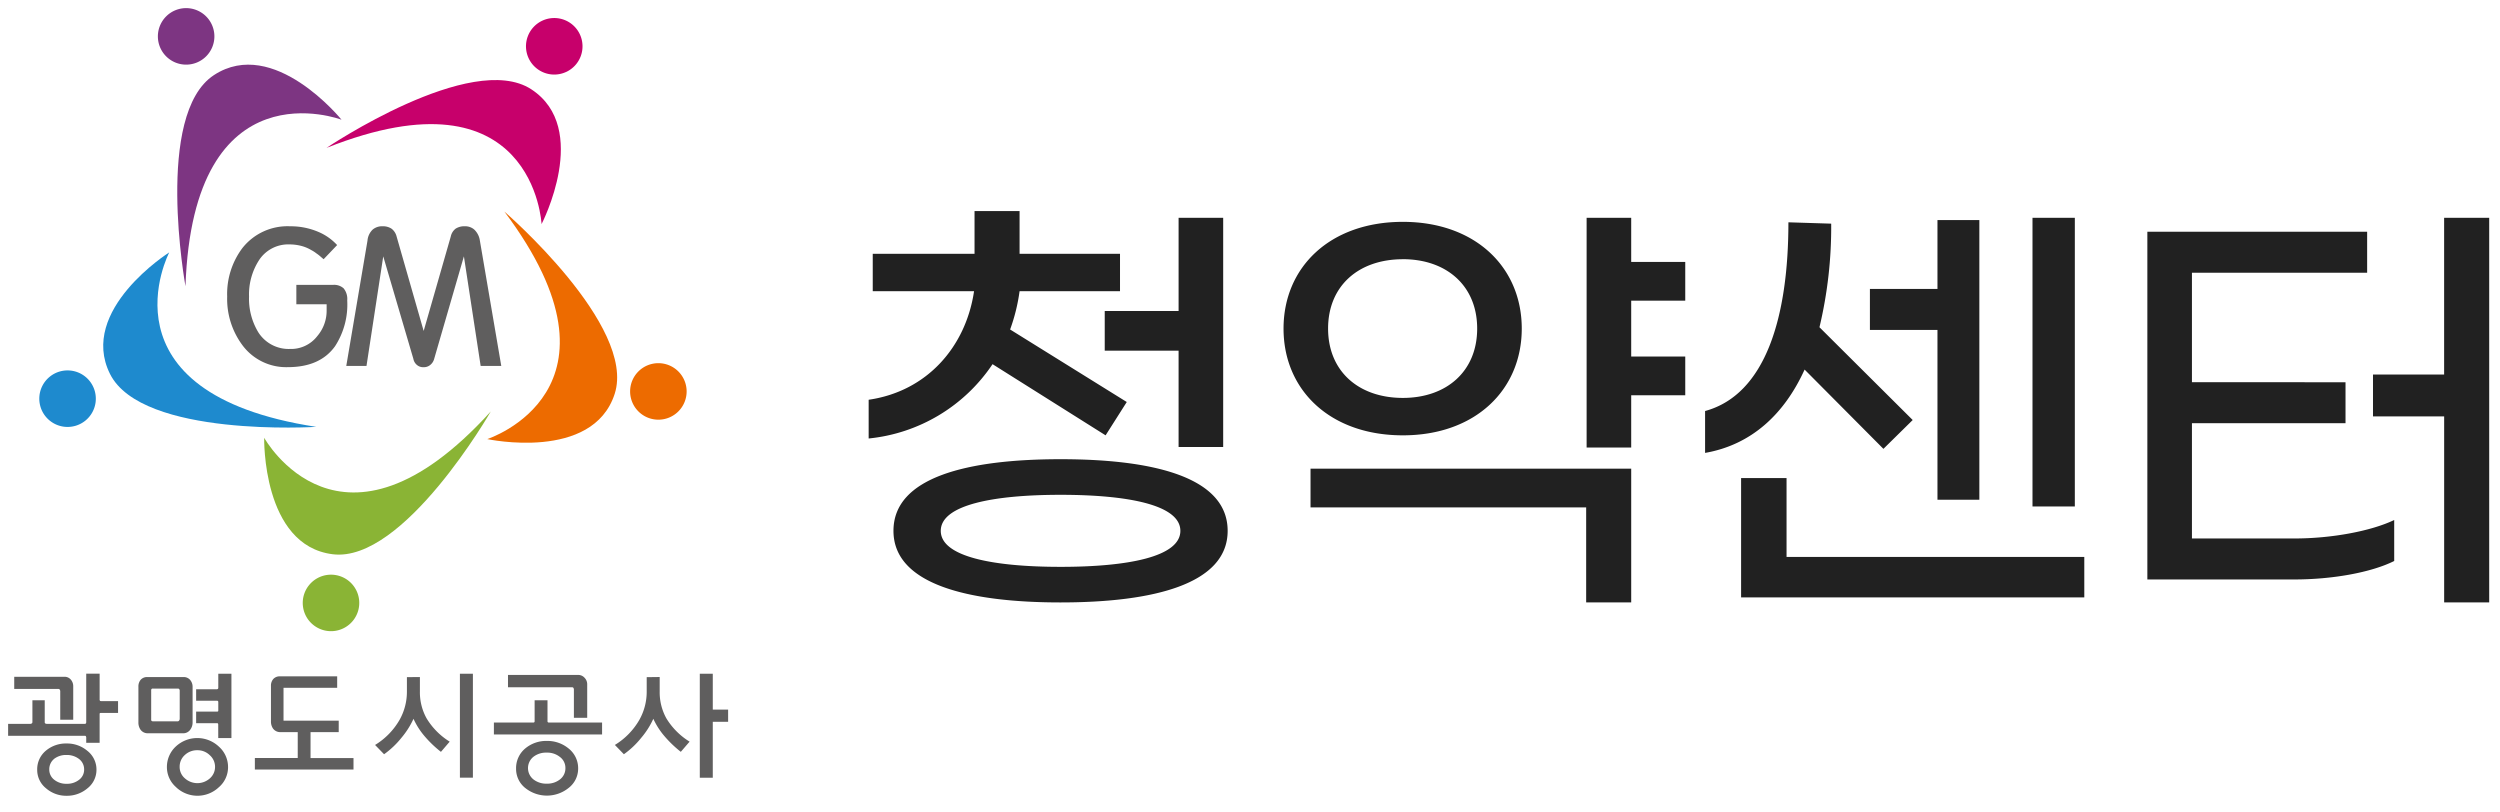 <svg xmlns="http://www.w3.org/2000/svg" xmlns:xlink="http://www.w3.org/1999/xlink" width="308" height="100" viewBox="0 0 308 100">
  <defs>
    <clipPath id="clip-path">
      <rect id="사각형_825" data-name="사각형 825" width="88.703" height="97.038" fill="none"/>
    </clipPath>
    <clipPath id="clip-logo">
      <rect width="308" height="100"/>
    </clipPath>
  </defs>
  <g id="logo" clip-path="url(#clip-logo)">
    <g id="그룹_263" data-name="그룹 263" transform="translate(1 1)">
      <g id="그룹_262" data-name="그룹 262" transform="translate(0 0)" clip-path="url(#clip-path)">
        <path id="패스_5023" data-name="패스 5023" d="M15.339,3.482A3.481,3.481,0,1,1,11.855,0a3.482,3.482,0,0,1,3.484,3.482" transform="translate(10.074 0.001)" fill="#7d3582"/>
        <path id="패스_5024" data-name="패스 5024" d="M41.754,23.344A3.481,3.481,0,1,1,38.27,19.86a3.483,3.483,0,0,1,3.484,3.484" transform="translate(41.839 23.883)" fill="#ed6b00"/>
        <path id="패스_5025" data-name="패스 5025" d="M31.568,35.158S10.091,36.519,6.155,28.636s7.3-14.973,7.3-14.973S4.378,31,31.568,35.158" transform="translate(6.397 16.431)" fill="#1e8ace"/>
        <path id="패스_5026" data-name="패스 5026" d="M10.472,30.449s-3.861-21.171,3.509-26S29.7,9.948,29.7,9.948s-18.275-6.984-19.226,20.5" transform="translate(11.377 3.803)" fill="#7d3582"/>
        <path id="패스_5027" data-name="패스 5027" d="M33.891,7.207A3.482,3.482,0,1,1,35.62,2.6a3.484,3.484,0,0,1-1.729,4.61" transform="translate(34.835 0.666)" fill="#c7006b"/>
        <path id="패스_5028" data-name="패스 5028" d="M17.813,12.376S35.658.346,43.034,5.161,44.3,21.768,44.3,21.768s-.925-19.543-26.483-9.392" transform="translate(21.421 4.84)" fill="#c7006b"/>
        <path id="패스_5029" data-name="패스 5029" d="M17.279,32.957a3.48,3.48,0,1,1,.467,4.9,3.474,3.474,0,0,1-.467-4.9" transform="translate(19.819 38.107)" fill="#8ab435"/>
        <path id="패스_5030" data-name="패스 5030" d="M28.916,11.383S45.2,25.446,42.5,33.829s-15.7,5.577-15.7,5.577,18.616-6.02,2.114-28.023" transform="translate(32.231 13.689)" fill="#ed6b00"/>
        <path id="패스_5031" data-name="패스 5031" d="M42.239,22.562S31.521,41.224,22.779,40.152,14.324,25.8,14.324,25.8s9.442,17.136,27.915-3.24" transform="translate(17.223 27.133)" fill="#8ab435"/>
        <path id="패스_5032" data-name="패스 5032" d="M5.6,20.285a3.482,3.482,0,1,1-3.835,3.086A3.48,3.48,0,0,1,5.6,20.285" transform="translate(2.097 24.37)" fill="#1e8ace"/>
        <path id="패스_5033" data-name="패스 5033" d="M14.123,26.841a9.556,9.556,0,0,1-1.87-5.973,9.427,9.427,0,0,1,1.87-5.976,7.073,7.073,0,0,1,5.9-2.689,8.609,8.609,0,0,1,3.487.7A6.623,6.623,0,0,1,25.8,14.516L24.134,16.26l-.35-.3a4.981,4.981,0,0,0-.546-.425,3.927,3.927,0,0,0-.623-.4,4.716,4.716,0,0,0-1.172-.5,5.9,5.9,0,0,0-1.542-.2,4.287,4.287,0,0,0-3.786,2.042,7.772,7.772,0,0,0-1.167,4.383,7.968,7.968,0,0,0,1.143,4.407A4.431,4.431,0,0,0,20,27.315a4.073,4.073,0,0,0,3.361-1.592,4.79,4.79,0,0,0,1.145-3.163v-.747H20.775v-2.39h4.5a1.744,1.744,0,0,1,1.322.423,2.063,2.063,0,0,1,.447,1.491,9.429,9.429,0,0,1-1.493,5.63q-1.844,2.59-5.828,2.59a6.71,6.71,0,0,1-5.6-2.716" transform="translate(14.735 14.676)" fill="#5f5e5e"/>
        <path id="패스_5034" data-name="패스 5034" d="M31.787,13.473a1.651,1.651,0,0,1,.595-.971,1.972,1.972,0,0,1,1.15-.3,1.71,1.71,0,0,1,1.143.4,2.309,2.309,0,0,1,.7,1.368l2.636,15.44h-2.54l-2.064-13.5L29.745,28.536a1.43,1.43,0,0,1-.548.8,1.2,1.2,0,0,1-.747.227,1.156,1.156,0,0,1-.769-.227,1.277,1.277,0,0,1-.5-.8L23.47,15.911l-2.064,13.5H18.915l2.614-15.44a2.1,2.1,0,0,1,.648-1.368,1.783,1.783,0,0,1,1.2-.4,1.906,1.906,0,0,1,1.119.3,1.746,1.746,0,0,1,.623.971L28.45,25.1Z" transform="translate(22.746 14.674)" fill="#5f5e5e"/>
        <path id="패스_5035" data-name="패스 5035" d="M11.292,42.1a.931.931,0,0,0-.018.247v3.4H9.623v-.59a.369.369,0,0,0-.059-.244.2.2,0,0,0-.134-.033H0V43.411H2.7a.342.342,0,0,0,.229-.066.235.235,0,0,0,.064-.2V40.5H4.511v2.665a.227.227,0,0,0,.064.194.471.471,0,0,0,.278.051H9.429c.086,0,.143-.026.163-.066a.4.4,0,0,0,.031-.2v-5.92h1.652v3.108a.423.423,0,0,0,.037.229c.018.033.088.051.209.051h2.024v1.454h-2.09a.283.283,0,0,0-.163.029m-4.87-2.658a.4.4,0,0,0-.064-.249.187.187,0,0,0-.165-.079H.753v-1.5H6.947a1,1,0,0,1,.784.357,1.235,1.235,0,0,1,.291.819V42.9h-1.6ZM4.691,51.364a2.89,2.89,0,0,1-1.108-2.3A2.965,2.965,0,0,1,4.658,46.71a3.824,3.824,0,0,1,2.548-.881,3.858,3.858,0,0,1,2.551.9,2.921,2.921,0,0,1,1.128,2.337,2.891,2.891,0,0,1-1.128,2.3,3.888,3.888,0,0,1-2.551.905,3.791,3.791,0,0,1-2.515-.905m.98-3.641a1.631,1.631,0,0,0-.6,1.308A1.567,1.567,0,0,0,5.687,50.3a2.333,2.333,0,0,0,1.52.493A2.354,2.354,0,0,0,8.744,50.3a1.549,1.549,0,0,0,.621-1.273,1.6,1.6,0,0,0-.652-1.308,2.451,2.451,0,0,0-1.524-.474,2.4,2.4,0,0,0-1.518.474" transform="translate(0 44.769)" fill="#5f5e5e"/>
        <path id="패스_5036" data-name="패스 5036" d="M8.466,44.568a1.076,1.076,0,0,1-.916-.441,1.529,1.529,0,0,1-.262-.916V38.832a1.272,1.272,0,0,1,.278-.852,1.051,1.051,0,0,1,.819-.339H12.83a1.04,1.04,0,0,1,.833.357,1.287,1.287,0,0,1,.3.866v4.348a1.474,1.474,0,0,1-.3.932,1.049,1.049,0,0,1-.883.425Zm3.839-5.445a.186.186,0,0,0-.15-.062H9.1a.269.269,0,0,0-.207.062.467.467,0,0,0-.031.216v3.48a.445.445,0,0,0,.031.211.3.3,0,0,0,.231.066h3.02a.207.207,0,0,0,.152-.082.38.38,0,0,0,.081-.227V39.339a.3.3,0,0,0-.068-.216m-.361,12.1A3.257,3.257,0,0,1,10.8,48.751a3.426,3.426,0,0,1,1.112-2.568,3.88,3.88,0,0,1,5.277.018,3.356,3.356,0,0,1,1.143,2.551,3.244,3.244,0,0,1-1.143,2.471,3.826,3.826,0,0,1-5.249,0m1.046-3.958a1.914,1.914,0,0,0-.617,1.438,1.831,1.831,0,0,0,.652,1.423,2.3,2.3,0,0,0,3.088-.018,1.866,1.866,0,0,0,.621-1.405,1.9,1.9,0,0,0-.654-1.438,2.132,2.132,0,0,0-1.52-.608,2.2,2.2,0,0,0-1.57.608m4.134-3.694a.389.389,0,0,0-.046-.231.662.662,0,0,0-.148-.011H14.4V41.9h2.535a.262.262,0,0,0,.163-.031.192.192,0,0,0,.031-.134v-.963c0-.1-.015-.156-.046-.181a.248.248,0,0,0-.148-.031H14.4V39.143h2.535a.181.181,0,0,0,.148-.051.177.177,0,0,0,.046-.13V37.229h1.619v7.927H17.125Z" transform="translate(8.764 44.771)" fill="#5f5e5e"/>
        <path id="패스_5037" data-name="패스 5037" d="M26.6,44.894a9.065,9.065,0,0,1-1.337-2.106,10.235,10.235,0,0,1-1.5,2.355,10.581,10.581,0,0,1-2.125,2.009l-1.11-1.145a8.659,8.659,0,0,0,3.024-3.1,7.074,7.074,0,0,0,.9-3.48V37.654l1.6-.015v1.784a6.6,6.6,0,0,0,.819,3.3A8.614,8.614,0,0,0,29.721,45.6l-1.077,1.258A13.874,13.874,0,0,1,26.6,44.894m4.381-7.665h1.6V50.041h-1.6Z" transform="translate(24.68 44.771)" fill="#5f5e5e"/>
        <path id="패스_5038" data-name="패스 5038" d="M27.172,43.165h4.859a.156.156,0,0,0,.13-.051.205.205,0,0,0,.029-.13V40.42h1.586v2.564a.177.177,0,0,0,.035.13.173.173,0,0,0,.145.051H40.5v1.471H27.172Zm9.856-4a.448.448,0,0,0-.064-.278.186.186,0,0,0-.163-.066H28.908V37.3h8.645a1.036,1.036,0,0,1,.8.361,1.143,1.143,0,0,1,.315.813v4.106H37.028ZM31.064,51.252a3,3,0,0,1-1.159-2.405,3.147,3.147,0,0,1,1.143-2.5,4,4,0,0,1,2.647-.916,4.086,4.086,0,0,1,2.681.932,3.093,3.093,0,0,1,1.176,2.482,3,3,0,0,1-1.194,2.392,4.259,4.259,0,0,1-5.295.013m.967-3.854a1.784,1.784,0,0,0,.015,2.777,2.559,2.559,0,0,0,1.65.522,2.5,2.5,0,0,0,1.634-.537,1.716,1.716,0,0,0,.654-1.372,1.679,1.679,0,0,0-.689-1.39,2.48,2.48,0,0,0-1.617-.524,2.521,2.521,0,0,0-1.648.524" transform="translate(32.676 44.852)" fill="#5f5e5e"/>
        <path id="패스_5039" data-name="패스 5039" d="M40.278,42.5a6.618,6.618,0,0,1-.817-3.3V37.414l-1.6.02V39.2a7.058,7.058,0,0,1-.9,3.484,8.646,8.646,0,0,1-3.022,3.1l1.11,1.145a10.488,10.488,0,0,0,2.128-2.011,9.961,9.961,0,0,0,1.5-2.355,9.068,9.068,0,0,0,1.346,2.108,13.955,13.955,0,0,0,2.04,1.962l1.081-1.255A8.655,8.655,0,0,1,40.278,42.5" transform="translate(40.813 44.993)" fill="#5f5e5e"/>
        <path id="패스_5040" data-name="패스 5040" d="M42.179,41.654H40.29V37.229h-1.6V50.044h1.6v-6.89h1.89Z" transform="translate(46.525 44.771)" fill="#5f5e5e"/>
        <path id="패스_5041" data-name="패스 5041" d="M20.66,47.443V44.251h3.471V42.837h-6.8V38.793h6.61V37.377H16.876a1.054,1.054,0,0,0-.815.341,1.23,1.23,0,0,0-.278.833v4.365a1.5,1.5,0,0,0,.26.9,1.09,1.09,0,0,0,.916.434h2.123v3.191H13.8v1.416H25.952V47.443Z" transform="translate(16.599 44.948)" fill="#5f5e5e"/>
      </g>
    </g>
    <path id="패스_5093" data-name="패스 5093" d="M19.579-27.034l13.928,8.767,2.608-4.106L21.743-31.307a22.555,22.555,0,0,0,1.165-4.716H35.282v-4.606H22.909V-45.9H17.36v5.271H4.819v4.606H17.3c-1,6.77-5.715,12.318-12.984,13.373v4.772A20.856,20.856,0,0,0,19.579-27.034ZM33.4-33.582V-28.7h9.1v11.874h5.493V-45.068H42.5v11.486ZM27.958-15.326c-11.486,0-20.586,2.22-20.586,8.823,0,6.548,9.1,8.823,20.586,8.823S48.544.044,48.544-6.5C48.544-13.106,39.444-15.326,27.958-15.326Zm0,13.262C19.746-2.064,13.2-3.285,13.2-6.5s6.548-4.439,14.76-4.439S42.718-9.722,42.718-6.5,36.17-2.064,27.958-2.064ZM104.92-34.858V-39.63H98.261v-5.438H92.768v28.3h5.493v-6.437h6.659v-4.772H98.261v-6.881ZM70.129-18.267c8.934,0,14.649-5.6,14.649-13.151S79.063-44.568,70.129-44.568c-8.989,0-14.7,5.6-14.7,13.151S61.14-18.267,70.129-18.267Zm0-21.7c5.382,0,9.156,3.274,9.156,8.545s-3.773,8.545-9.156,8.545c-5.438,0-9.211-3.274-9.211-8.545S64.691-39.963,70.129-39.963ZM58.754-9.389H92.713V2.319h5.549v-16.48H58.754Zm94.163-35.679H147.7V-9.5h5.216ZM135.993-10.332h5.16V-44.79h-5.16v8.49H127.67v5.049h8.323ZM119.624-26.368l9.71,9.766,3.607-3.551L121.455-31.584A53.107,53.107,0,0,0,122.9-44.346l-5.271-.166c0,11.6-2.774,21.2-10.265,23.25v5.16C113.077-17.1,117.127-20.875,119.624-26.368ZM117.4-3.285V-13h-5.6v14.7h42.282V-3.285Zm81.013-41.783v19.31H189.65v5.16h8.767V2.319h5.549V-45.068ZM167.344-5.56v-14.2h18.921v-5.049H167.344V-38.3h21.585v-5.049H161.851V-.511H180c4.55,0,9.378-.832,12.263-2.275V-7.835C189.373-6.448,184.49-5.56,180-5.56Z" transform="translate(102.703 71.9)" fill="#212121"/>
  </g>
</svg>
